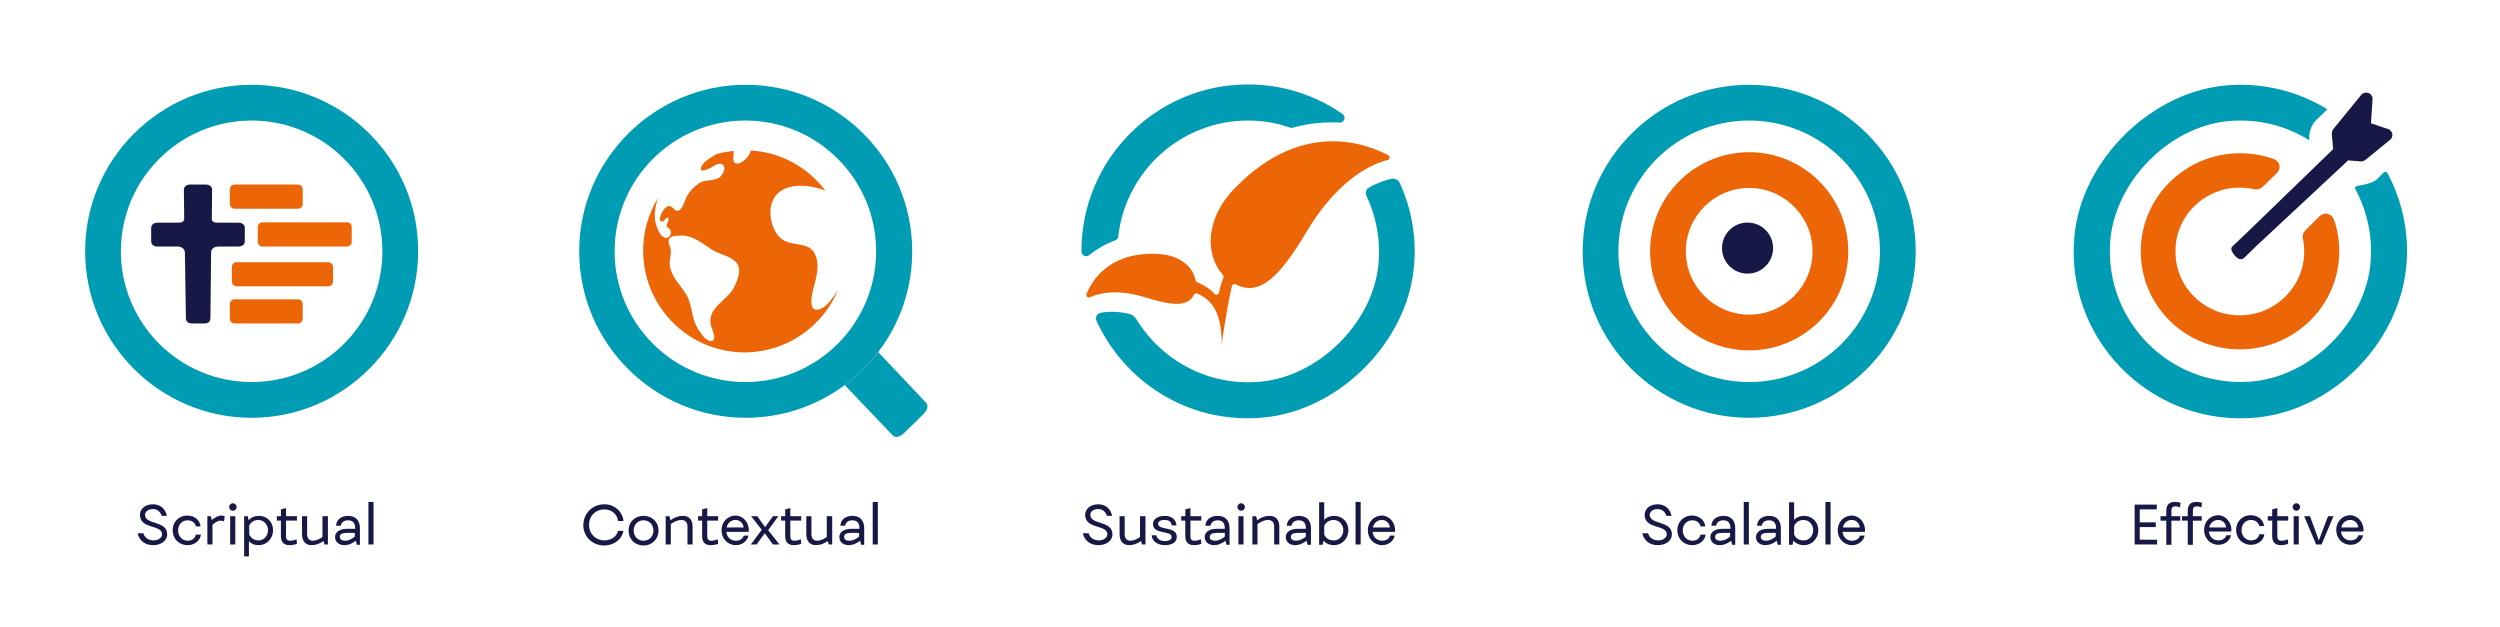 <?xml version="1.0" encoding="UTF-8"?> <!-- Generator: Adobe Illustrator 24.1.0, SVG Export Plug-In . SVG Version: 6.00 Build 0) --> <svg xmlns="http://www.w3.org/2000/svg" xmlns:xlink="http://www.w3.org/1999/xlink" version="1.1" id="Laag_1" x="0px" y="0px" viewBox="0 0 734.2 184.1" style="enable-background:new 0 0 734.2 184.1;" xml:space="preserve"> <style type="text/css"> .st0{fill:#171846;} .st1{fill:none;} .st2{fill:#009CB4;} .st3{fill:#EC6608;} </style> <g> <path class="st0" d="M42.1,156.6c0.4,1.4,1.6,2.1,3,2.1c1.4,0,2.5-0.8,2.5-1.8c0-2.9-6.5-1.4-6.5-5.7c0-1.8,1.6-3.1,3.8-3.1 c2.3,0,3.7,1.4,4.1,3.4h-1.5c-0.4-1.2-1.3-2-2.6-2c-1.3,0-2.3,0.7-2.3,1.7c0,3,6.5,1.6,6.5,5.7c0,2-1.9,3.2-4.1,3.2 c-2.4,0-4.1-1.3-4.6-3.5H42.1z"></path> <path class="st0" d="M55.1,152.8c-1.6,0-2.8,1.2-2.8,3c0,1.8,1.3,3,2.8,3c1.3,0,2.2-0.7,2.4-1.8H59c-0.2,1.8-1.9,3.1-3.9,3.1 c-2.6,0-4.4-1.9-4.4-4.4c0-2.4,1.8-4.3,4.3-4.3c2.3,0,3.8,1.6,3.9,3.2h-1.4C57.4,153.7,56.5,152.8,55.1,152.8z"></path> <path class="st0" d="M66,151.6l-0.2,1.5c-0.3-0.1-0.6-0.2-1-0.2c-0.7,0-1.5,0.4-2.4,1.2v5.8h-1.5v-8.3h1l0.3,1.1 c1.1-0.9,2-1.3,2.9-1.3C65.5,151.5,65.8,151.5,66,151.6z"></path> <path class="st0" d="M67.3,148.9c0-0.6,0.5-1.1,1.1-1.1c0.6,0,1.1,0.5,1.1,1.1c0,0.6-0.5,1.1-1.1,1.1 C67.8,150,67.3,149.5,67.3,148.9z M69.1,159.9h-1.5v-8.3h1.5V159.9z"></path> <path class="st0" d="M80.2,155.7c0,2.4-1.8,4.4-4.2,4.4c-1.3,0-2.2-0.4-2.9-1.2v4.5h-1.4v-11.8h1.1l0.2,1.2 c0.8-0.9,1.8-1.3,3.1-1.3C78.4,151.5,80.2,153.3,80.2,155.7z M78.7,155.7c0-1.7-1.3-3-2.8-3c-1.2,0-2.2,0.6-2.7,1.6v2.7 c0.5,1,1.4,1.7,2.7,1.7C77.4,158.8,78.7,157.4,78.7,155.7z"></path> <path class="st0" d="M81.2,151.6h1.3v-2l1.5-0.4v2.4h3.2v1.3H84v4.6c0,0.9,0.4,1.3,1.2,1.3c0.7,0,1.3-0.2,1.9-0.4l0.1,1.3 c-0.7,0.3-1.5,0.4-2.3,0.4c-1.3,0-2.4-0.7-2.4-2.6v-4.6h-1.2V151.6z"></path> <path class="st0" d="M96.3,151.6v8.3h-1l-0.3-1c-1.2,0.8-2.2,1.2-3.5,1.2c-1.7,0-2.8-1.1-2.8-3.2v-5.3h1.5v5.3 c0,1.2,0.6,1.9,1.7,1.9c0.8,0,1.9-0.4,2.8-1.1v-6.1H96.3z"></path> <path class="st0" d="M105.7,155.1v4.9h-0.9l-0.3-1.2c-0.9,0.7-2,1.3-3.4,1.3c-1.6,0-2.7-1-2.7-2.4c0-1.4,1.3-2.4,3.5-2.4l2.4,0 v-0.2c0-1.6-0.8-2.3-2.1-2.3c-1.2,0-2,0.7-2.1,1.6h-1.4c0.1-1.8,1.5-2.9,3.6-2.9C104.4,151.5,105.7,152.8,105.7,155.1z M101.3,158.8c1.1,0,2-0.5,2.9-1.2v-1.1h-2.4c-1.4,0-2,0.4-2,1.2C99.8,158.4,100.5,158.8,101.3,158.8z"></path> <path class="st0" d="M109.7,159.9h-1.5v-12.5h1.5V159.9z"></path> </g> <g> <path class="st0" d="M177.5,148.1c3.2,0,5.4,2.4,5.6,4.9h-1.6c-0.2-1.9-1.8-3.4-4-3.4c-2.5,0-4.5,1.8-4.5,4.5c0,2.8,2,4.6,4.5,4.6 c2,0,3.6-1.1,4-2.8h1.6c-0.4,2.4-2.7,4.3-5.7,4.3c-3.3,0-6.1-2.5-6.1-6C171.4,150.5,174.2,148.1,177.5,148.1z"></path> <path class="st0" d="M189,151.5c2.6,0,4.4,1.9,4.4,4.3c0,2.4-1.8,4.4-4.4,4.4c-2.6,0-4.4-1.9-4.4-4.4 C184.6,153.3,186.4,151.5,189,151.5z M189,158.8c1.7,0,2.9-1.3,2.9-3c0-1.7-1.2-3-2.9-3c-1.7,0-2.9,1.3-2.9,3 C186.1,157.5,187.3,158.8,189,158.8z"></path> <path class="st0" d="M203.4,154.6v5.3h-1.5v-5.3c0-1.2-0.7-1.9-1.8-1.9c-1,0-2.1,0.5-3.1,1.2v6h-1.5v-8.3h1.1l0.3,1.2 c1.2-0.9,2.4-1.3,3.7-1.3C202.3,151.5,203.4,152.6,203.4,154.6z"></path> <path class="st0" d="M204.9,151.6h1.3v-2l1.5-0.4v2.4h3.2v1.3h-3.2v4.6c0,0.9,0.4,1.3,1.2,1.3c0.7,0,1.3-0.2,1.9-0.4l0.1,1.3 c-0.7,0.3-1.5,0.4-2.3,0.4c-1.3,0-2.4-0.7-2.4-2.6v-4.6h-1.2V151.6z"></path> <path class="st0" d="M219.9,156.1l-0.1,0.1h-6.5c0.2,1.6,1.3,2.6,2.8,2.6c1.2,0,2.1-0.6,2.3-1.5h1.4c-0.3,1.5-1.7,2.8-3.7,2.8 c-2.4,0-4.2-1.9-4.2-4.4c0-2.4,1.8-4.3,4.2-4.3C218.3,151.5,220.1,153.5,219.9,156.1z M218.4,154.9c-0.2-1.3-1.1-2.2-2.4-2.2 c-1.2,0-2.3,0.8-2.6,2.2L218.4,154.9z"></path> <path class="st0" d="M227,159.9l-2.4-3.3l-2.4,3.3h-1.7l3.2-4.3l-3.1-4h1.8l2.3,3.2l2.3-3.2h1.6l-3,4.1l3.3,4.2H227z"></path> <path class="st0" d="M229.3,151.6h1.3v-2l1.5-0.4v2.4h3.2v1.3h-3.2v4.6c0,0.9,0.4,1.3,1.2,1.3c0.7,0,1.3-0.2,1.9-0.4l0.1,1.3 c-0.7,0.3-1.5,0.4-2.3,0.4c-1.3,0-2.4-0.7-2.4-2.6v-4.6h-1.2V151.6z"></path> <path class="st0" d="M244.4,151.6v8.3h-1l-0.3-1c-1.2,0.8-2.2,1.2-3.5,1.2c-1.7,0-2.8-1.1-2.8-3.2v-5.3h1.5v5.3 c0,1.2,0.6,1.9,1.7,1.9c0.8,0,1.9-0.4,2.8-1.1v-6.1H244.4z"></path> <path class="st0" d="M253.8,155.1v4.9h-0.9l-0.3-1.2c-0.9,0.7-2,1.3-3.4,1.3c-1.6,0-2.7-1-2.7-2.4c0-1.4,1.3-2.4,3.5-2.4l2.4,0 v-0.2c0-1.6-0.8-2.3-2.1-2.3c-1.2,0-2,0.7-2.1,1.6h-1.4c0.1-1.8,1.5-2.9,3.6-2.9C252.5,151.5,253.8,152.8,253.8,155.1z M249.4,158.8c1.1,0,2-0.5,2.9-1.2v-1.1h-2.4c-1.4,0-2,0.4-2,1.2C247.9,158.4,248.5,158.8,249.4,158.8z"></path> <path class="st0" d="M257.8,159.9h-1.5v-12.5h1.5V159.9z"></path> </g> <g> <path class="st0" d="M484,156.6c0.4,1.4,1.6,2.1,3,2.1c1.4,0,2.5-0.8,2.5-1.8c0-2.9-6.5-1.4-6.5-5.7c0-1.8,1.6-3.1,3.8-3.1 s3.7,1.4,4.1,3.4h-1.5c-0.4-1.2-1.3-2-2.6-2c-1.3,0-2.3,0.7-2.3,1.7c0,3,6.5,1.6,6.5,5.7c0,2-1.9,3.2-4.1,3.2 c-2.4,0-4.1-1.3-4.6-3.5H484z"></path> <path class="st0" d="M497,152.8c-1.6,0-2.8,1.2-2.8,3c0,1.8,1.3,3,2.8,3c1.3,0,2.2-0.7,2.4-1.8h1.5c-0.2,1.8-1.9,3.1-3.9,3.1 c-2.6,0-4.4-1.9-4.4-4.4c0-2.4,1.8-4.3,4.3-4.3c2.3,0,3.8,1.6,3.9,3.2h-1.4C499.3,153.7,498.4,152.8,497,152.8z"></path> <path class="st0" d="M509.6,155.1v4.9h-0.9l-0.3-1.2c-0.9,0.7-2,1.3-3.4,1.3c-1.6,0-2.7-1-2.7-2.4c0-1.4,1.3-2.4,3.5-2.4l2.4,0 v-0.2c0-1.6-0.8-2.3-2.1-2.3c-1.2,0-2,0.7-2.1,1.6h-1.4c0.1-1.8,1.5-2.9,3.6-2.9C508.3,151.5,509.6,152.8,509.6,155.1z M505.2,158.8c1.1,0,2-0.5,2.9-1.2v-1.1h-2.4c-1.4,0-2,0.4-2,1.2C503.7,158.4,504.3,158.8,505.2,158.8z"></path> <path class="st0" d="M513.6,159.9h-1.5v-12.5h1.5V159.9z"></path> <path class="st0" d="M523,155.1v4.9h-0.9l-0.3-1.2c-0.9,0.7-2,1.3-3.4,1.3c-1.6,0-2.7-1-2.7-2.4c0-1.4,1.3-2.4,3.5-2.4l2.4,0v-0.2 c0-1.6-0.8-2.3-2.1-2.3c-1.2,0-2,0.7-2.1,1.6h-1.4c0.1-1.8,1.5-2.9,3.6-2.9C521.7,151.5,523,152.8,523,155.1z M518.6,158.8 c1.1,0,2-0.5,2.9-1.2v-1.1h-2.4c-1.4,0-2,0.4-2,1.2C517.1,158.4,517.8,158.8,518.6,158.8z"></path> <path class="st0" d="M534,155.7c0,2.4-1.8,4.4-4.2,4.4c-1.4,0-2.4-0.5-3.1-1.3l-0.3,1.2h-1v-12.5h1.5v5.2c0.7-0.8,1.7-1.2,2.9-1.2 C532.2,151.5,534,153.3,534,155.7z M532.5,155.7c0-1.7-1.3-3-2.8-3c-1.3,0-2.3,0.7-2.8,1.7v2.6c0.5,1.1,1.4,1.7,2.8,1.7 C531.2,158.8,532.5,157.4,532.5,155.7z"></path> <path class="st0" d="M537.6,159.9h-1.5v-12.5h1.5V159.9z"></path> <path class="st0" d="M547.7,156.1l-0.1,0.1h-6.5c0.2,1.6,1.3,2.6,2.8,2.6c1.2,0,2.1-0.6,2.3-1.5h1.4c-0.3,1.5-1.7,2.8-3.7,2.8 c-2.4,0-4.2-1.9-4.2-4.4c0-2.4,1.8-4.3,4.2-4.3C546.1,151.5,547.9,153.5,547.7,156.1z M546.2,154.9c-0.2-1.3-1.1-2.2-2.4-2.2 c-1.2,0-2.3,0.8-2.6,2.2L546.2,154.9z"></path> </g> <g> <path class="st0" d="M319.7,156.6c0.4,1.4,1.6,2.1,3,2.1c1.4,0,2.5-0.8,2.5-1.8c0-2.9-6.5-1.4-6.5-5.7c0-1.8,1.6-3.1,3.8-3.1 c2.3,0,3.7,1.4,4.1,3.4h-1.5c-0.4-1.2-1.3-2-2.6-2c-1.3,0-2.3,0.7-2.3,1.7c0,3,6.5,1.6,6.5,5.7c0,2-1.9,3.2-4.1,3.2 c-2.4,0-4.1-1.3-4.6-3.5H319.7z"></path> <path class="st0" d="M336.4,151.6v8.3h-1l-0.3-1c-1.2,0.8-2.2,1.2-3.5,1.2c-1.7,0-2.8-1.1-2.8-3.2v-5.3h1.5v5.3 c0,1.2,0.6,1.9,1.7,1.9c0.8,0,1.9-0.4,2.8-1.1v-6.1H336.4z"></path> <path class="st0" d="M342.1,151.5c2.2,0,3.3,1.3,3.4,2.8h-1.4c-0.1-0.9-0.6-1.6-2.1-1.6c-1.3,0-1.9,0.5-1.9,1.1 c0,2.1,5.5,0.6,5.5,3.9c0,1.6-1.5,2.4-3.5,2.4c-2,0-3.7-1-3.9-2.9h1.4c0.2,1.1,1.2,1.7,2.5,1.7c1.2,0,2-0.4,2-1.2 c0-2.1-5.5-0.5-5.5-3.9C338.7,152.5,339.9,151.5,342.1,151.5z"></path> <path class="st0" d="M346.8,151.6h1.3v-2l1.5-0.4v2.4h3.2v1.3h-3.2v4.6c0,0.9,0.4,1.3,1.2,1.3c0.7,0,1.3-0.2,1.9-0.4l0.1,1.3 c-0.7,0.3-1.5,0.4-2.3,0.4c-1.3,0-2.4-0.7-2.4-2.6v-4.6h-1.2V151.6z"></path> <path class="st0" d="M361.1,155.1v4.9h-0.9l-0.3-1.2c-0.9,0.7-2,1.3-3.4,1.3c-1.6,0-2.7-1-2.7-2.4c0-1.4,1.3-2.4,3.5-2.4l2.4,0 v-0.2c0-1.6-0.8-2.3-2.1-2.3c-1.2,0-2,0.7-2.1,1.6H354c0.1-1.8,1.5-2.9,3.6-2.9C359.8,151.5,361.1,152.8,361.1,155.1z M356.8,158.8 c1.1,0,2-0.5,2.9-1.2v-1.1h-2.4c-1.4,0-2,0.4-2,1.2C355.2,158.4,355.9,158.8,356.8,158.8z"></path> <path class="st0" d="M363.4,148.9c0-0.6,0.5-1.1,1.1-1.1c0.6,0,1.1,0.5,1.1,1.1c0,0.6-0.5,1.1-1.1,1.1 C363.9,150,363.4,149.5,363.4,148.9z M365.2,159.9h-1.5v-8.3h1.5V159.9z"></path> <path class="st0" d="M375.7,154.6v5.3h-1.5v-5.3c0-1.2-0.7-1.9-1.8-1.9c-1,0-2.1,0.5-3.1,1.2v6h-1.5v-8.3h1.1l0.3,1.2 c1.2-0.9,2.4-1.3,3.7-1.3C374.6,151.5,375.7,152.6,375.7,154.6z"></path> <path class="st0" d="M385,155.1v4.9H384l-0.3-1.2c-0.9,0.7-2,1.3-3.4,1.3c-1.6,0-2.7-1-2.7-2.4c0-1.4,1.3-2.4,3.5-2.4l2.4,0v-0.2 c0-1.6-0.8-2.3-2.1-2.3c-1.2,0-2,0.7-2.1,1.6h-1.4c0.1-1.8,1.5-2.9,3.6-2.9C383.7,151.5,385,152.8,385,155.1z M380.6,158.8 c1.1,0,2-0.5,2.9-1.2v-1.1h-2.4c-1.4,0-2,0.4-2,1.2C379.1,158.4,379.8,158.8,380.6,158.8z"></path> <path class="st0" d="M396,155.7c0,2.4-1.8,4.4-4.2,4.4c-1.4,0-2.4-0.5-3.1-1.3l-0.3,1.2h-1v-12.5h1.5v5.2c0.7-0.8,1.7-1.2,2.9-1.2 C394.2,151.5,396,153.3,396,155.7z M394.5,155.7c0-1.7-1.3-3-2.8-3c-1.3,0-2.3,0.7-2.8,1.7v2.6c0.5,1.1,1.4,1.7,2.8,1.7 C393.2,158.8,394.5,157.4,394.5,155.7z"></path> <path class="st0" d="M399.6,159.9h-1.5v-12.5h1.5V159.9z"></path> <path class="st0" d="M409.7,156.1l-0.1,0.1h-6.5c0.2,1.6,1.3,2.6,2.8,2.6c1.2,0,2.1-0.6,2.3-1.5h1.4c-0.3,1.5-1.7,2.8-3.7,2.8 c-2.4,0-4.2-1.9-4.2-4.4c0-2.4,1.8-4.3,4.2-4.3C408.1,151.5,409.9,153.5,409.7,156.1z M408.2,154.9c-0.2-1.3-1.1-2.2-2.4-2.2 c-1.2,0-2.3,0.8-2.6,2.2L408.2,154.9z"></path> </g> <g> <path class="st0" d="M633.5,158.5v1.4h-6.6v-11.7h6.5v1.4h-5v3.8h4.7v1.4h-4.7v3.7H633.5z"></path> <path class="st0" d="M637.7,150v1.6h2.6v1.3h-2.6v7.1h-1.5v-7.1h-1.7v-1.3h1.7V150c0-1.8,0.9-2.6,2.5-2.6c0.6,0,1.3,0.1,1.7,0.3 l-0.2,1.3c-0.4-0.1-0.8-0.3-1.3-0.3C638.1,148.7,637.7,149,637.7,150z"></path> <path class="st0" d="M644,150v1.6h2.6v1.3H644v7.1h-1.5v-7.1h-1.7v-1.3h1.7V150c0-1.8,0.9-2.6,2.5-2.6c0.6,0,1.3,0.1,1.7,0.3 l-0.2,1.3c-0.4-0.1-0.8-0.3-1.3-0.3C644.4,148.7,644,149,644,150z"></path> <path class="st0" d="M655.3,156l-0.1,0.1h-6.5c0.2,1.6,1.3,2.6,2.8,2.6c1.2,0,2.1-0.6,2.3-1.5h1.4c-0.3,1.5-1.7,2.8-3.7,2.8 c-2.4,0-4.2-1.9-4.2-4.4c0-2.4,1.8-4.3,4.2-4.3C653.7,151.4,655.5,153.5,655.3,156z M653.8,154.9c-0.2-1.3-1.1-2.2-2.4-2.2 c-1.2,0-2.3,0.8-2.6,2.2L653.8,154.9z"></path> <path class="st0" d="M661.1,152.7c-1.6,0-2.8,1.2-2.8,3c0,1.8,1.3,3,2.8,3c1.3,0,2.2-0.7,2.4-1.8h1.5c-0.2,1.8-1.9,3.1-3.9,3.1 c-2.6,0-4.4-1.9-4.4-4.4c0-2.4,1.8-4.3,4.3-4.3c2.3,0,3.8,1.6,3.9,3.2h-1.4C663.4,153.7,662.5,152.7,661.1,152.7z"></path> <path class="st0" d="M666,151.6h1.3v-2l1.5-0.4v2.4h3.2v1.3h-3.2v4.6c0,0.9,0.4,1.3,1.2,1.3c0.7,0,1.3-0.2,1.9-0.4l0.1,1.3 c-0.7,0.3-1.5,0.4-2.3,0.4c-1.3,0-2.4-0.7-2.4-2.6v-4.6H666V151.6z"></path> <path class="st0" d="M673.3,148.9c0-0.6,0.5-1.1,1.1-1.1c0.6,0,1.1,0.5,1.1,1.1c0,0.6-0.5,1.1-1.1,1.1 C673.8,150,673.3,149.5,673.3,148.9z M675.1,159.9h-1.5v-8.3h1.5V159.9z"></path> <path class="st0" d="M685.3,151.6l-3.5,8.3h-1.6l-3.5-8.3h1.7l2.6,7.1l2.7-7.1H685.3z"></path> <path class="st0" d="M694.1,156l-0.1,0.1h-6.5c0.2,1.6,1.3,2.6,2.8,2.6c1.2,0,2.1-0.6,2.3-1.5h1.4c-0.3,1.5-1.7,2.8-3.7,2.8 c-2.4,0-4.2-1.9-4.2-4.4c0-2.4,1.8-4.3,4.2-4.3C692.5,151.4,694.3,153.5,694.1,156z M692.6,154.9c-0.2-1.3-1.1-2.2-2.4-2.2 c-1.2,0-2.3,0.8-2.6,2.2L692.6,154.9z"></path> </g> <g> <path class="st1" d="M513.7,35.5c-21.2,0-38.4,17.2-38.4,38.4c0,21.2,17.2,38.4,38.4,38.4c21.2,0,38.4-17.2,38.4-38.4 C552.1,52.7,534.9,35.5,513.7,35.5z M513.7,103c-16.1,0-29.1-13.1-29.1-29.1c0-16.1,13.1-29.1,29.1-29.1 c16.1,0,29.1,13.1,29.1,29.1C542.8,89.9,529.8,103,513.7,103z"></path> <path class="st1" d="M513.7,55.3c-10.2,0-18.6,8.3-18.6,18.6c0,10.2,8.3,18.6,18.6,18.6c10.2,0,18.6-8.3,18.6-18.6 C532.3,63.6,524,55.3,513.7,55.3z M513.2,80.3c-4.1,0-7.5-3.3-7.5-7.5c0-4.1,3.3-7.5,7.5-7.5c4.1,0,7.5,3.3,7.5,7.5 C520.7,77,517.3,80.3,513.2,80.3z"></path> <path class="st1" d="M215.6,76.5c-1.9-1.5-4.6-1.9-6.7-3.3c-2.8-1.9-5.7-4.4-9.4-4c-1.1,0.1-2.7,0-3.1,1.3c-0.3,1,0.6,2,0.6,3 c0,1.4-0.5,2.8-0.3,4.2c0.3,3.5,3.2,6,4.9,8.9c1.8,3.1,1.4,7,3.4,10c0.7,1.1,2,3.2,3.4,3.5c0.5,0.1,0.8,0.1,1-0.1 c1-0.7-0.4-3.6-0.6-4.4c-1.3-5.3,4.8-7.3,6.8-11.3C216.8,81.8,218.2,78.5,215.6,76.5z"></path> <path class="st1" d="M218.9,35.5c-21.2,0-38.4,17.2-38.4,38.4c0,21.2,17.2,38.4,38.4,38.4c21.2,0,38.4-17.2,38.4-38.4 C257.3,52.7,240.1,35.5,218.9,35.5z M219.2,103.6c-16.4,0.4-30-12.7-30.4-29.1c-0.1-6,1.5-11.7,4.5-16.5c-0.9,2.2-1.3,4.5-1,6.9 c0.1,0.5,0.2,1.1,0.5,1.8c0.4,1.1,1.6,3.8,3.3,3.1c1.1-0.5,1-2.3,0-2.8c-1.1-0.6,0.8-2.3,0-2.9c-0.7-0.5-1,1.4-2.1,1 c-1.1-0.5,1.1-5.2,2.8-4.4c1.2,0.5,1.6,2.2,2.9,0.9c1.1-1,1.4-2.9,2.1-4.2c0.9-1.5,2.1-2.8,3.6-3.6c1.8-1,4.3-0.3,5.9-1.7 c0.8-0.7,1.9-2.6,1-3.5c-1.1-1.1-2.8,0.3-3.7,0.8c-1.1,0.7-3.9,1.7-2.5-0.8c0.7-1.1,3.4-2.7,4.3-3.3c1.6-0.5,3.3-0.8,5-0.9 c0,1.6-0.8,4.2,1.4,3.7c1.4-0.3,3.1-2.1,3.6-3.8c8.9,0.5,16.8,5,21.9,11.8c-4.9-2-13-2.7-15.5,3c-1.5,3.4-0.3,9,2.8,11.3 c2.2,1.7,5.3,1.1,7.7,2.3c2.1,1.1,2.7,3.8,2.7,5.9c0,3-1.2,5.7-1.7,8.6c-0.4,2.7,0.2,4.9,3.2,3.3c1.4-0.7,3-2.9,4.4-5.1 C241.6,95.8,231.3,103.3,219.2,103.6z"></path> <path class="st1" d="M73.9,35.5c-21.2,0-38.4,17.2-38.4,38.4c0,21.2,17.2,38.4,38.4,38.4c21.2,0,38.4-17.2,38.4-38.4 C112.3,52.7,95.1,35.5,73.9,35.5z M67.5,55.5c0-0.8,0.6-1.4,1.4-1.4h18.6c0.8,0,1.4,0.6,1.4,1.4v4.3c0,0.8-0.6,1.4-1.4,1.4H68.9 c-0.8,0-1.4-0.6-1.4-1.4V55.5z M62,74.2l-0.3,19.2c0,1.1-0.7,1.6-1.9,1.6h-3.4c-1.2,0-1.9-0.5-1.9-1.6l-0.3-19.2 c0-1.2-0.9-1.8-2.3-1.8h-5.7c-1.2,0-1.9-0.6-1.9-1.6v-3.8c0-1,0.7-1.6,1.9-1.6h5.6c1.4,0,2.2-0.1,2.2-1.3l-0.1-8.3 c0-1,0.7-1.6,1.9-1.6h4.5c1.2,0,1.9,0.6,1.9,1.6l-0.1,8.3c0,1.2,0.8,1.3,2.2,1.3h5.6c1.2,0,1.9,0.6,1.9,1.6v3.8 c0,1-0.7,1.6-1.9,1.6h-5.7C62.8,72.4,62,73.1,62,74.2z M88.9,93.6c0,0.8-0.6,1.4-1.4,1.4H68.9c-0.8,0-1.4-0.6-1.4-1.4v-4.3 c0-0.8,0.6-1.4,1.4-1.4h18.6c0.8,0,1.4,0.6,1.4,1.4V93.6z M97.8,82.7c0,0.8-0.6,1.4-1.4,1.4H69.5c-0.8,0-1.4-0.6-1.4-1.4v-4.3 c0-0.8,0.6-1.4,1.4-1.4h26.9c0.8,0,1.4,0.6,1.4,1.4V82.7z M103.3,66.7V71c0,0.8-0.6,1.4-1.3,1.4h-25c-0.7,0-1.3-0.6-1.3-1.4v-4.3 c0-0.8,0.6-1.4,1.3-1.4h25C102.7,65.3,103.3,65.9,103.3,66.7z"></path> <ellipse transform="matrix(7.692136e-03 -1 1 7.692136e-03 436.372 585.501)" class="st0" cx="513.2" cy="72.9" rx="7.5" ry="7.5"></ellipse> <path class="st2" d="M319.9,74.9c2.1-1.7,4.6-3.2,7.6-4.3c0.5-0.2,0.9-0.6,0.9-1.2c2.2-19.1,18.4-34,38.1-34 c4.3,0,8.5,0.7,12.4,2.1c0.3,0.1,0.5,0.1,0.8,0c4.8-1.4,9.5-1.7,13.7-1.5c1.4,0.1,2-1.7,0.9-2.5c-7.9-5.5-17.5-8.7-27.8-8.7 c-27,0-48.9,22-48.9,48.9v0C317.6,75.1,319,75.7,319.9,74.9z"></path> <path class="st2" d="M408.6,52.5c-1.6,0.4-4.2,1.2-6.6,2.6c-0.8,0.5-1.1,1.5-0.7,2.4c2.9,6.1,4.2,13,3.5,20.3 c-1.7,17.1-17.6,32.8-34.7,34.3c-15.4,1.4-29.1-6.4-36.4-18.4c-0.4-0.7-1.2-1.3-2-1.5c-3.9-0.9-6.7-0.7-8.5-0.3 c-1.1,0.2-1.6,1.3-1.2,2.3c8.2,17.9,26.8,30.1,48.1,28.5c22.8-1.6,43.5-22.2,45.2-45c0.7-8.5-0.9-16.7-4.2-23.9 C410.8,52.9,409.7,52.3,408.6,52.5z"></path> <path class="st3" d="M336.9,87.5c8.1,2.5,12.1,2.4,13.7-0.9c0.2-0.4,0.6-0.5,1-0.4c2.6,1.2,6.5,3.4,7.1,12.1c0.1,0.9,0.1,1.9,0.1,3 c0-0.3,0.2-1.4,0.4-3c0.6-4.1,1.8-11.2,2.6-14.3c0.1-0.5,0.7-0.7,1.1-0.5c6.5,3.4,12.3-1.1,20.6-15.1c9.5-16.1,19.8-20.4,24-21.4 c0.7-0.2,0.8-1.1,0.2-1.4c-5.8-3.1-24.9-11-44.9,9.5c-9.1,9.2-8.8,19.8-3.7,25.6c0.2,0.2,0.3,0.5,0.2,0.8c-0.5,1.3-1,2.8-1.3,4.4 c-0.1,0.6-0.9,0.8-1.3,0.4c-1.6-1.7-3.4-2.7-5.1-3.4c-0.2-0.1-0.4-0.3-0.5-0.6c-0.7-3.8-4.4-7.3-10.7-7.7 c-14.4-0.9-19.7,7.7-21.3,11.7c-0.3,0.6,0.4,1.3,1,1C322.7,86.1,328.2,84.7,336.9,87.5z"></path> <path class="st3" d="M358.7,101.4l0,0.1C358.8,101.4,358.8,101.4,358.7,101.4C358.7,101.3,358.7,101.4,358.7,101.4z"></path> <path class="st2" d="M701.2,50.9c-0.3-0.5-0.8-0.6-1.2-0.2l-2,2c-1.2,1.1-4.3,1.7-5.8,1.9c-0.4,0.1-0.7,0.5-0.5,0.9 c3.4,6.3,5.1,13.6,4.5,21.4c-1.4,17.9-17.8,34.1-35.7,35.2c-23.2,1.5-42.3-17.7-40.8-40.9c1.2-17.5,16.9-33.8,34.4-35.6 c8.9-0.9,17.2,1.3,24.1,5.6l0-0.2c-0.2-2.2,0.6-4.4,2.2-5.9l3.1-3c-8.3-5.1-18.2-7.8-28.7-7.1c-22.6,1.4-43.5,21.8-45.6,44.4 c-2.7,29.8,21.6,54.8,51.2,53.4c24.9-1.2,46.2-23.5,46.5-48.4C707,65.9,704.9,57.9,701.2,50.9z"></path> <path class="st2" d="M257.9,103.4c-2.8,3.7-6.1,6.9-9.8,9.7l14,14.7c0.8,0.9,2.2,0.6,3.6-0.8l5.3-5.2c1.4-1.4,1.8-2.7,0.9-3.6 L257.9,103.4z"></path> <path class="st2" d="M257.9,103.4c6.3-8.2,10-18.5,10-29.6c0-27-22-48.9-48.9-48.9s-48.9,22-48.9,48.9c0,27,22,48.9,48.9,48.9 c10.9,0,21-3.6,29.2-9.7C251.8,110.4,255.1,107.1,257.9,103.4z M218.9,112.2c-21.2,0-38.4-17.2-38.4-38.4 c0-21.2,17.2-38.4,38.4-38.4c21.2,0,38.4,17.2,38.4,38.4C257.3,95,240.1,112.2,218.9,112.2z"></path> <path class="st2" d="M73.9,24.9c-27,0-48.9,22-48.9,48.9c0,27,22,48.9,48.9,48.9s48.9-22,48.9-48.9 C122.9,46.9,100.9,24.9,73.9,24.9z M73.9,112.2c-21.2,0-38.4-17.2-38.4-38.4c0-21.2,17.2-38.4,38.4-38.4 c21.2,0,38.4,17.2,38.4,38.4C112.3,95,95.1,112.2,73.9,112.2z"></path> <path class="st3" d="M241.6,90.4c-3.1,1.6-3.6-0.6-3.2-3.3c0.4-2.9,1.6-5.6,1.7-8.6c0-2.1-0.5-4.8-2.7-5.9 c-2.4-1.2-5.5-0.7-7.7-2.3c-3.1-2.3-4.3-7.9-2.8-11.3c2.5-5.7,10.6-5,15.5-3c-5.1-6.8-13-11.3-21.9-11.8c-0.4,1.7-2.2,3.5-3.6,3.8 c-2.2,0.4-1.4-2.1-1.4-3.7c-1.7,0.2-3.4,0.5-5,0.9c-1,0.6-3.7,2.2-4.3,3.3c-1.4,2.5,1.4,1.4,2.5,0.8c0.9-0.5,2.7-1.9,3.7-0.8 c0.9,1-0.2,2.9-1,3.5c-1.6,1.3-4.1,0.6-5.9,1.7c-1.5,0.9-2.7,2.2-3.6,3.6c-0.8,1.3-1,3.1-2.1,4.2c-1.3,1.2-1.7-0.4-2.9-0.9 c-1.7-0.8-3.9,3.9-2.8,4.4c1,0.5,1.4-1.5,2.1-1c0.7,0.5-1.2,2.3,0,2.9c1.1,0.5,1.1,2.3,0,2.8c-1.7,0.8-2.9-1.9-3.3-3.1 c-0.2-0.7-0.4-1.3-0.5-1.8c-0.3-2.3,0.1-4.7,1-6.9c-3,4.8-4.7,10.4-4.5,16.5c0.4,16.4,14,29.4,30.4,29.1 c12.1-0.3,22.4-7.8,26.8-18.3C244.6,87.5,243,89.7,241.6,90.4z M215.6,84.3c-1.9,4-8.1,6-6.8,11.3c0.2,0.8,1.6,3.7,0.6,4.4 c-0.2,0.1-0.5,0.2-1,0.1c-1.4-0.3-2.7-2.4-3.4-3.5c-2-3-1.6-6.9-3.4-10c-1.7-2.9-4.6-5.3-4.9-8.9c-0.1-1.4,0.4-2.8,0.3-4.2 c0-1-0.9-2-0.6-3c0.4-1.3,2-1.2,3.1-1.3c3.7-0.3,6.5,2.1,9.4,4c2,1.4,4.7,1.7,6.7,3.3C218.2,78.5,216.8,81.8,215.6,84.3z"></path> <path class="st3" d="M657.8,55.1c1.5,0,2.9,0.2,4.3,0.5c0.9,0.2,1.7-0.1,2.4-0.7l4.2-4.1c0.6-0.6,0.9-1.5,0.7-2.3 c-0.2-0.8-0.8-1.5-1.6-1.8c-3.2-1.1-6.5-1.7-9.9-1.7c-16.1,0-29.2,12.9-29.2,28.8c0,7.7,3,14.9,8.5,20.4c5.5,5.4,12.8,8.4,20.6,8.4 c16.1,0,29.2-12.9,29.2-28.8c0-3.2-0.5-6.4-1.6-9.4c-0.3-0.8-1-1.4-1.8-1.6c-0.9-0.2-1.7,0.1-2.4,0.7l-4.2,4.2 c-0.6,0.6-0.9,1.5-0.7,2.3c0.3,1.3,0.4,2.6,0.4,3.9c0,10.3-8.5,18.7-18.9,18.7c-5.1,0-9.8-1.9-13.4-5.5c-3.6-3.5-5.5-8.2-5.5-13.2 C638.8,63.5,647.3,55.1,657.8,55.1z"></path> <path class="st3" d="M513.7,44.7c-16.1,0-29.1,13.1-29.1,29.1c0,16.1,13.1,29.1,29.1,29.1c16.1,0,29.1-13.1,29.1-29.1 C542.8,57.8,529.8,44.7,513.7,44.7z M513.7,92.4c-10.2,0-18.6-8.3-18.6-18.6c0-10.2,8.3-18.6,18.6-18.6c10.2,0,18.6,8.3,18.6,18.6 C532.3,84.1,524,92.4,513.7,92.4z"></path> <path class="st2" d="M513.7,24.9c-27,0-48.9,22-48.9,48.9c0,27,22,48.9,48.9,48.9c27,0,48.9-22,48.9-48.9 C562.7,46.9,540.7,24.9,513.7,24.9z M513.7,112.2c-21.2,0-38.4-17.2-38.4-38.4c0-21.2,17.2-38.4,38.4-38.4 c21.2,0,38.4,17.2,38.4,38.4C552.1,95,534.9,112.2,513.7,112.2z"></path> <path class="st3" d="M75.7,66.7V71c0,0.8,0.6,1.4,1.3,1.4h25c0.7,0,1.3-0.6,1.3-1.4v-4.3c0-0.8-0.6-1.4-1.3-1.4h-25 C76.3,65.3,75.7,65.9,75.7,66.7z"></path> <path class="st3" d="M96.4,77H69.5c-0.8,0-1.4,0.6-1.4,1.4v4.3c0,0.8,0.6,1.4,1.4,1.4h26.9c0.8,0,1.4-0.6,1.4-1.4v-4.3 C97.8,77.6,97.2,77,96.4,77z"></path> <path class="st3" d="M68.9,61.3h18.6c0.8,0,1.4-0.6,1.4-1.4v-4.3c0-0.8-0.6-1.4-1.4-1.4H68.9c-0.8,0-1.4,0.6-1.4,1.4v4.3 C67.5,60.6,68.1,61.3,68.9,61.3z"></path> <path class="st3" d="M87.5,87.9H68.9c-0.8,0-1.4,0.6-1.4,1.4v4.3c0,0.8,0.6,1.4,1.4,1.4h18.6c0.8,0,1.4-0.6,1.4-1.4v-4.3 C88.9,88.5,88.3,87.9,87.5,87.9z"></path> <path class="st0" d="M660.2,68L656,72c-0.5,0.5-0.7,0.5-0.7,1.2c0,0.7,2,4,3.7,2.6l3.8-3.7l26.8-25l3.5,0.3c0.1,0,0.1,0,0.2,0 c0.6,0,1.2-0.2,1.7-0.7L702,41c0.8-0.7,0.8-2,0-2.7c-0.3-0.3-0.6-0.5-1-0.5l-4.7-1.6l0.5-7.5c-0.1-0.3-0.3-0.7-0.5-0.9 c-0.4-0.4-0.9-0.6-1.4-0.6c-0.5,0-1,0.2-1.4,0.6l-8,9.8c-0.5,0.5-0.7,1.1-0.7,1.8l0.4,4.4L660.2,68z"></path> <path class="st0" d="M71.9,70.8v-3.8c0-1-0.7-1.6-1.9-1.6h-5.6c-1.4,0-2.2-0.1-2.2-1.3l0.1-8.3c0-1-0.7-1.6-1.9-1.6h-4.5 c-1.2,0-1.9,0.6-1.9,1.6l0.1,8.3c0,1.2-0.8,1.3-2.2,1.3h-5.6c-1.2,0-1.9,0.6-1.9,1.6v3.8c0,1,0.7,1.6,1.9,1.6h5.7 c1.4,0,2.3,0.7,2.3,1.8l0.3,19.2c0,1.1,0.7,1.6,1.9,1.6h3.4c1.2,0,1.9-0.5,1.9-1.6L62,74.2c0-1.2,0.9-1.8,2.3-1.8h5.7 C71.2,72.4,71.9,71.8,71.9,70.8z"></path> </g> </svg> 